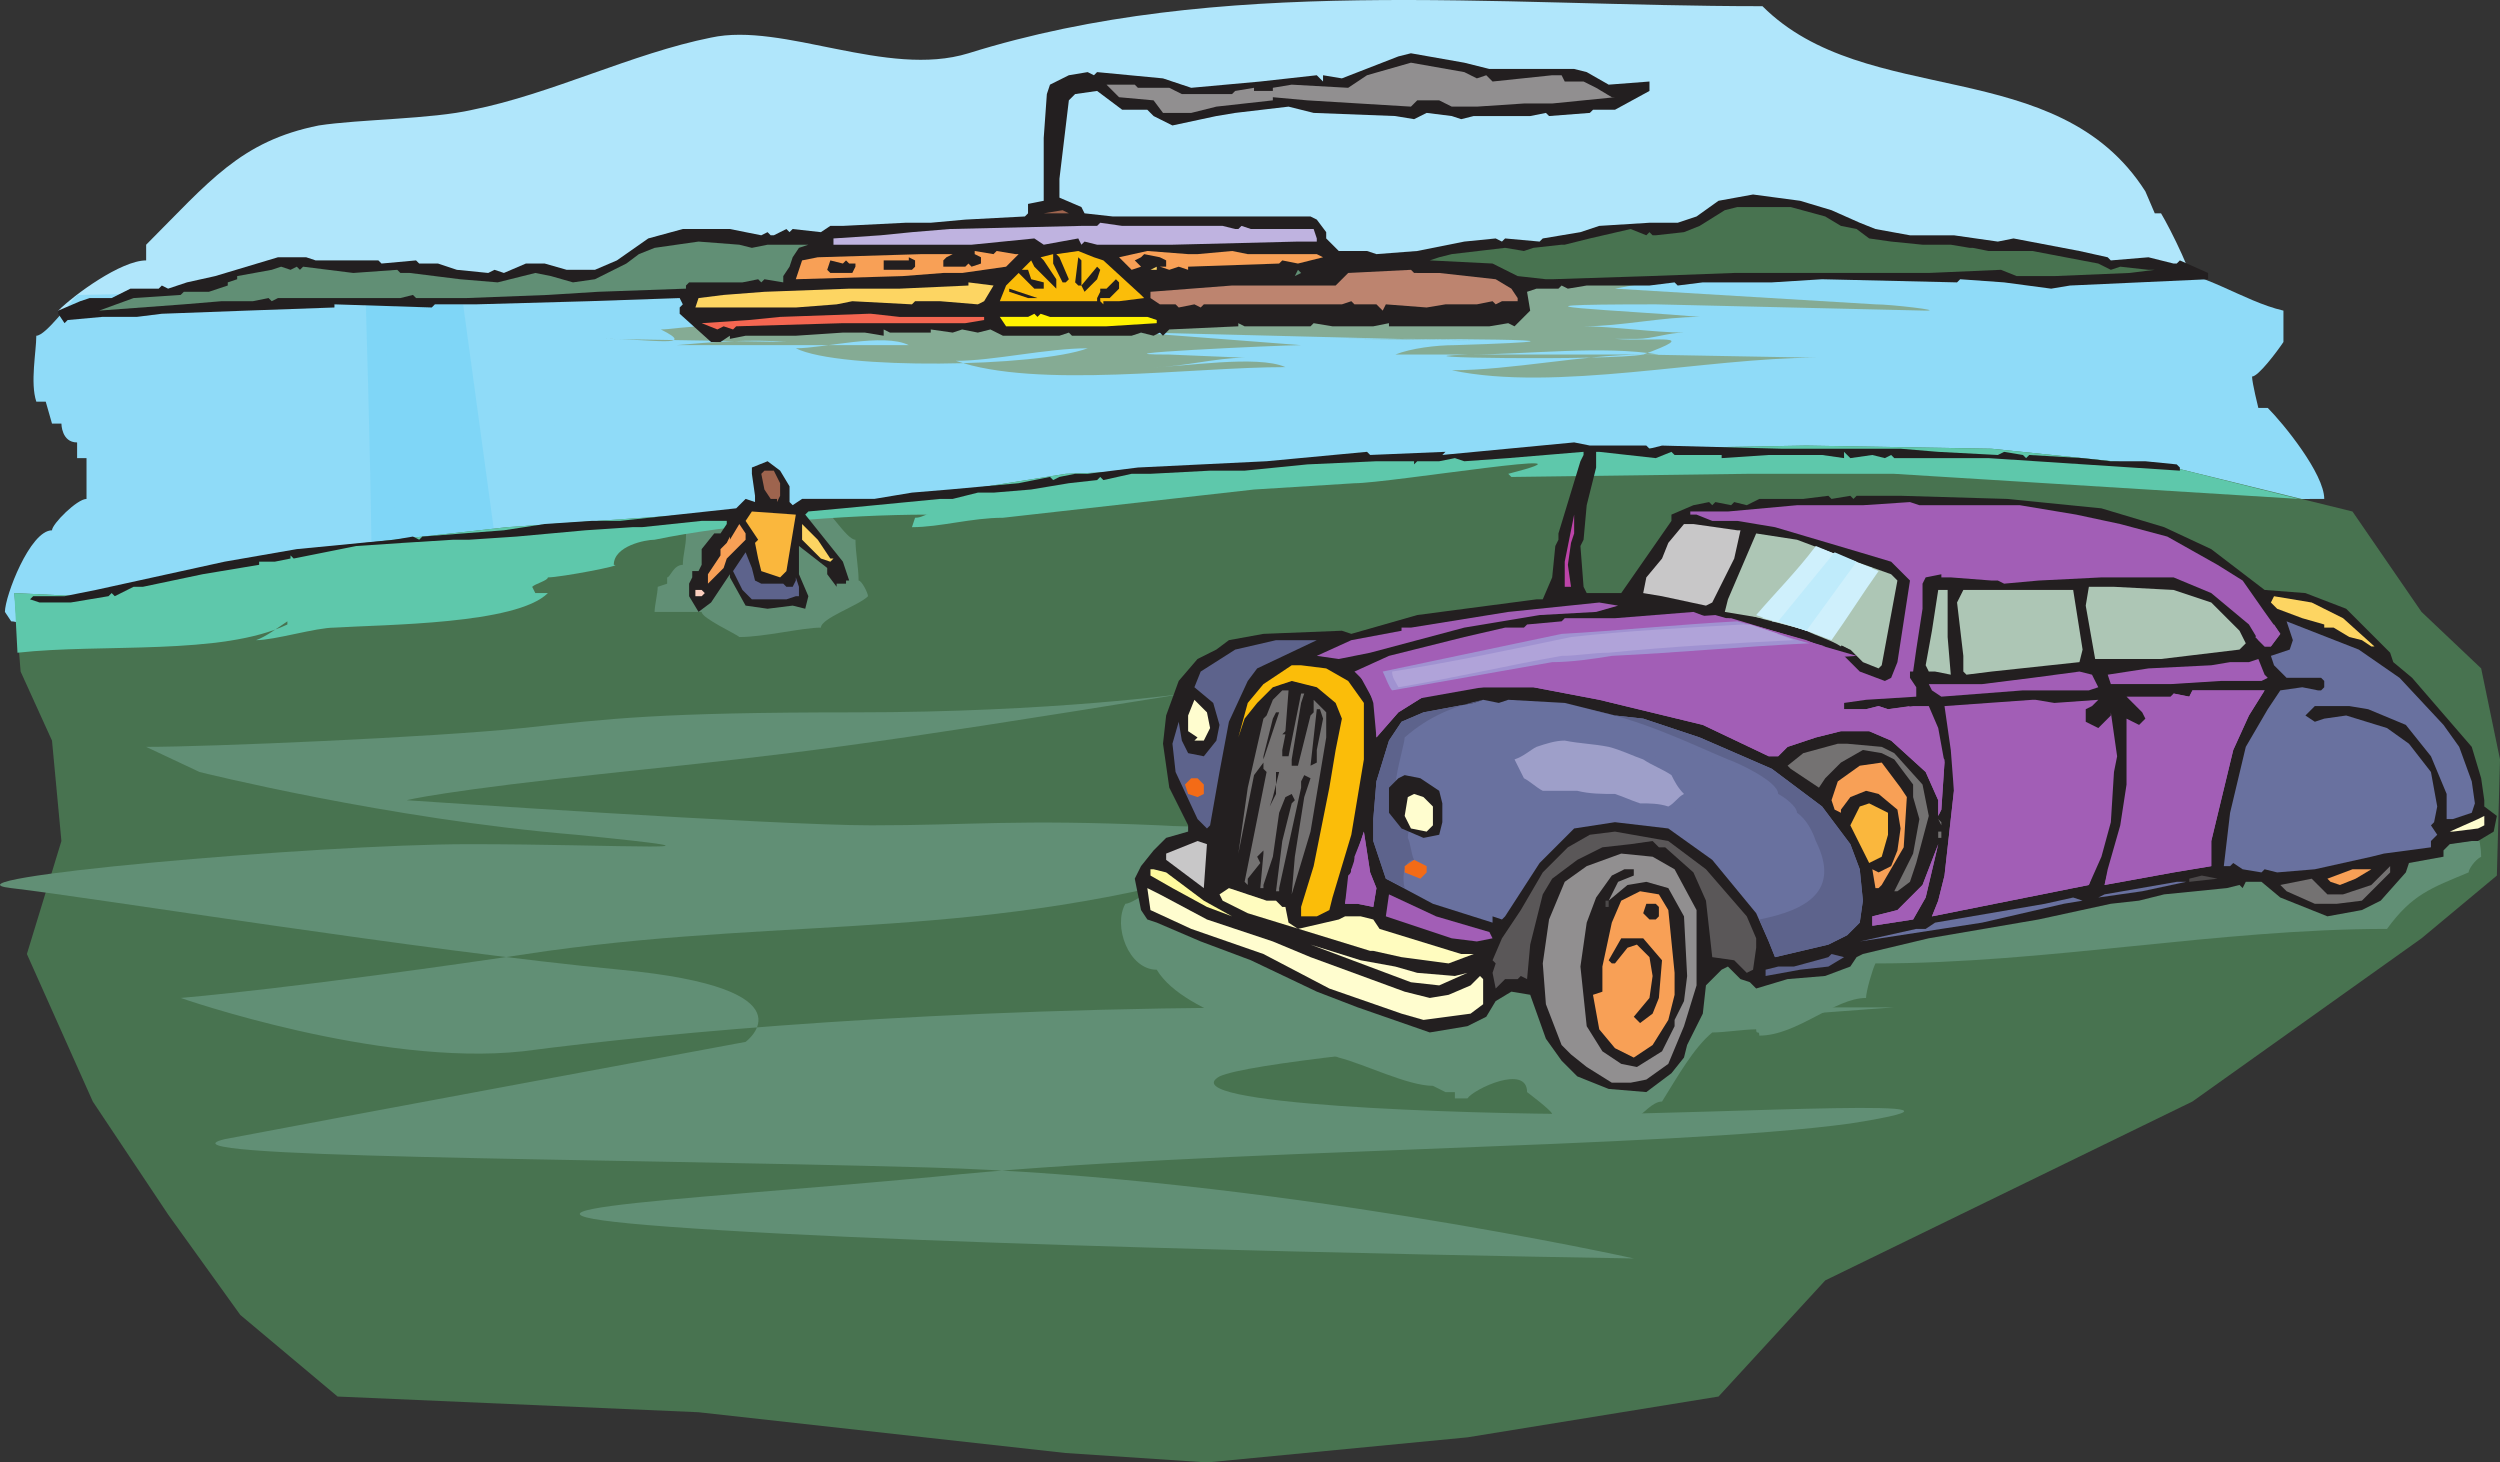 <svg xmlns="http://www.w3.org/2000/svg" width="597.426" height="349.481"><rect width="100%" height="100%" fill="#333333" stroke="none"/><path fill="#b0e6fb" fill-rule="evenodd" d="m25.176 81.731-11.25-7.5c3.75-3.75 15-12 21-12v-3.75c15-15 22.5-24.75 41.25-28.5 9.75-1.5 27-1.5 36.75-3.75 18.75-3.75 38.25-13.5 57-17.25 17.25-3.75 42 9.75 61.5 3.75 60-18.75 125.25-11.25 189.75-11.25 24.75 24.75 70.5 11.25 91.5 44.25l2.25 5.25h1.5c2.25 3.75 8.25 15.75 8.25 19.5-87.75 0-196.5-15.75-282 5.25-23.25 6-55.5-5.25-78.75 2.25-36 11.25-87.75-7.5-125.25 1.5-3.75 0-9.75 2.25-13.5 2.25"/><path fill="#8fdbf8" fill-rule="evenodd" d="m18.426 70.481 333.75-6h164.25c9.75 0 19.5 7.5 29.25 9.75v7.5c-1.5 2.25-6 8.25-7.5 8.25 0 1.5 1.5 7.5 1.5 7.5h2.25c3.75 3.75 13.5 15.75 13.5 21.75-101.25 0-197.25 7.5-294.75 30.75-78 20.25-170.25 2.25-246 2.25 0 0-9.75-3.75-12-3.75l-1.5-2.25c0-3.75 6-19.5 11.25-19.5 0-1.5 6-7.5 8.25-7.5v-9.75h-2.25v-3.75c-3.75 0-3.75-4.5-3.75-4.5h-2.25l-1.5-5.25h-2.25c-1.5-4.5 0-12 0-15.75 2.25 0 8.25-8.25 9.75-9.75"/><path fill="#8fdbf8" fill-rule="evenodd" d="m67.176 68.981-5.25 81 82.5 6.75-18.75-86.25-58.5-1.5"/><path fill="#8fdbf8" fill-rule="evenodd" d="M72.426 70.481c-1.5 26.25-2.25 53.25-3.75 80.25 23.25 1.5 47.25 3.75 69.75 5.25-5.25-28.5-11.25-56.25-16.5-84.75-16.5 0-33-.75-49.5-.75"/><path fill="#8fdbf8" fill-rule="evenodd" d="M77.676 71.231c-.75 26.25-1.5 53.25-2.25 80.25 19.5 1.5 39 3 57.75 4.5-5.25-28.5-9.75-56.25-15-84-13.5-.75-27-.75-40.5-.75"/><path fill="#8fdbf8" fill-rule="evenodd" d="M82.176 71.981v80.25c15 .75 30.75 2.25 45.75 3-4.5-27.75-9-55.5-13.5-82.5-10.5-.75-21.75-.75-32.25-.75"/><path fill="#7fd6f7" fill-rule="evenodd" d="M87.426 72.731c.75 26.25 1.5 53.25 1.5 79.5 11.25.75 22.5 1.5 33 3-3.75-27.75-7.5-54.75-11.25-82.5h-23.25"/><path fill="#7fd6f7" fill-rule="evenodd" d="m91.926 73.481 3.75 79.5 21 1.5-9.75-81h-15"/><path fill="#85ab94" fill-rule="evenodd" d="m234.426 66.731-66 11.25c-4.5 0-8.25.75-10.5.75 9 4.5-2.25 2.25-13.5 2.25l43.5.75c-8.25-.75-18 0-26.25.75h55.5c-6-3-20.25.75-27 .75 10.5 5.25 57.75 4.5 69.75 0-9.75 0-22.5 3-31.5 3 19.5 6.75 56.25 1.5 78.75 1.5-6.75-3-24.75 0-31.5 0 6.75 0 15-2.25 21.75-2.25l-18-.75c-21 0 26.25-2.25 31.5-2.25l-39-3h2.25l60 1.5c40.5.75-1.5 0-12.75 0 15 0 73.5 0 26.25 1.5-4.5 0-10.5.75-14.25 2.25h63c-13.5-2.25-31.5 0-45.75 0-21.75.75 33.75 1.5 42 0-14.25 0-31.5 3.75-45.75 3.75 24.75 5.25 60.75-3 87-3l-41.25-.75c14.25-5.25 3-3-6.75-3.75h5.25c3.75 0 7.5-1.5 11.25-1.5-6.75 0-17.25-1.5-24-1.5 9 0 18.75-2.25 27.75-2.25-16.5-1.5-55.5-3-10.5-3l64.5 1.5c4.5 0-8.25-1.5-12-1.5l-62.25-3.75c11.25-2.25 24-3.75 36.75-4.5h-70.5l-117.75 2.25"/><path fill="#487350" fill-rule="evenodd" d="m3.426 141.731 15.75.75 48-10.5 54-6 54-3.75 46.5-3.75 33-5.25 38.25-1.5 52.5-3 42.75-1.5 43.5-.75 44.25.75 43.5 4.5 42.75 10.5 16.5 24 14.25 13.5 4.5 21.75-.75 27.75-18 15-54.75 39-87.75 42.75-25.5 27.75-60 9.75-62.25 6-33.75-2.25-87.75-9.75-86.25-3.75-23.25-19.5-17.25-24-18-27-15.75-35.25 8.25-27-2.25-24-7.5-16.5-1.5-18.75"/><path fill="#618f75" fill-rule="evenodd" d="M34.926 178.481c15 0 68.25-2.25 90-4.5 21-2.25 32.25-3.75 79.5-3.75s78.75-4.5 78.75-4.5c-78.75 12.75-92.25 14.25-135 18.75s-51 6.75-51 6.75 87.75 6 111 6c24 0 34.5-1.5 69 0 33.75 2.25 85.5-10.5 21 9-63.75 18.75-107.25 12.75-167.25 21-60 9-87.75 11.25-87.75 11.25s47.25 16.5 81.75 12.75c34.5-4.5 98.25-10.5 183.75-10.5h144s-148.5 10.5-161.25 16.5c-12 6.75 58.5 9 88.5 9s105-4.5 62.25 2.25c-43.5 6-154.5 6-219 12.75-63.75 6-124.5 8.25-51 12.75 72.75 4.5 218.25 6.75 218.25 6.75s-87.75-19.5-168.75-21.75c-81.75-2.25-186.75-2.25-168-6.75 19.5-3.75 124.5-23.25 124.5-23.25s17.25-12.75-30-17.25-126-17.25-145.5-19.5 72.75-10.5 109.5-10.5c36 0 70.5 2.25 25.5-2.25-45-3.75-90-15-90-15l-12.75-6m129-55.5v5.25c0 2.25-.75 4.5-.75 6.75-2.25 0-3 3-3.75 3v1.5l-2.25.75c0 1.5-.75 4.5-.75 6h11.25c0 1.5 8.25 5.25 9 6 6 0 15-2.25 19.5-2.25 0-2.25 9-5.25 11.25-7.5 0-.75-1.5-3.75-2.25-3.75 0-3-.75-6.75-.75-9.75-2.25 0-6.75-8.25-9-8.25h-1.5l-18.75 1.5-11.25.75"/><path fill="#5ec8ab" fill-rule="evenodd" d="M4.176 155.981c20.25-2.25 48.75.75 64.5-6.75v-.75c-2.25 1.5-5.25 3.75-7.5 4.5 4.5 0 14.25-3 18.75-3 12-.75 43.5-.75 51-8.25h-3l-.75-1.5c.75-.75 3.75-1.5 3.75-2.25 3 0 18.75-3 15.75-3 0-4.5 7.5-6 9.75-6 18-3.75 45.75-6 65.25-6-.75 0-1.5.75-3 .75l-.75 2.25c6.75 0 14.25-2.25 21.75-2.25l60-6.75 24-1.5c8.25 0 63-9 36.75-2.25l.75.75 56.25-.75h35.25l96.75 6-30-7.5-43.5-4.5-44.25-.75-43.5.75-42.75 1.5-52.5 3-38.25 1.5-33 5.25-46.5 3.75-54 3.75-54 6-48 10.5-15.75-.75.75 14.25"/><path fill="#618f75" fill-rule="evenodd" d="m400.926 170.981-117.75 35.25c-2.25 2.25-12 9.75-14.25 9.75-3 5.25.75 15.75 7.5 15.75 6.75 11.25 33 16.5 43.5 21 6 1.5 16.5 6.75 22.5 6.75l3 1.5h2.25v1.5h3c1.5-2.25 14.25-8.25 14.25-1.5 0 0 6 4.5 6 5.25l20.25.75c1.5-.75 3.75-3.75 6-3.75 3.75-6 7.5-12.75 12-16.5 3 0 7.5-.75 10.5-.75 0 1.5.75 0 .75 1.5 9 0 18-9 25.5-9 0-1.5 1.5-6.75 2.25-8.25 41.25 0 81.75-8.25 122.25-8.25 6-8.25 10.5-9.75 19.5-13.5 0-.75 1.5-3 3-3.75 0-3.75-1.5-9.75-5.25-12-10.5-6.75-39-11.25-52.5-13.5-44.25-7.5-89.25-8.25-134.25-8.25"/><path fill="#231f20" fill-rule="evenodd" d="M355.926 16.481h20.25l3 .75 5.25 3 9.75-.75v2.25l-8.25 4.5h-5.25l-.75.75-9.75.75-.75-.75-3.75.75h-13.5l-3 .75-2.25-.75-6-.75-3 1.5-4.5-.75-19.5-.75-6-1.5-12.75 1.5-4.5.75-10.5 2.25-4.5-2.25-1.5-1.5h-6l-6-4.5-5.25.75-1.5 1.5-2.25 18.75v4.5l5.25 2.25.75 1.5 6.75.75h47.25l1.5.75 2.25 3v1.5l3 3h6.75l2.25.75 9.75-.75 11.25-2.25 7.5-.75 1.5.75.75-.75 8.25.75.75-.75 9-1.5 4.5-1.5 12-.75h6.75l4.5-1.5 5.25-3.75 8.25-1.5 11.25 1.5 7.5 2.25 6.75 3 3.75 1.5 8.25 1.5h10.5l10.5 1.5 3.75-.75 15.75 3 6.75 1.5.75.75 9-.75 6 1.5h.75l.75-.75 6.75 3v1.5l-33 1.5-4.5.75-11.25-1.5-10.5-.75-.75.75-32.25-.75-12 .75h-16.5l-6 .75-.75-.75-6 .75h-15l-4.5.75-1.5-.75-.75.75h-5.25l-2.25.75.75 4.5-3.75 3.75-1.5-.75-4.5.75h-24v-.75l-3.75.75h-9.75l-4.5-.75-.75.75h-15.75l-1.5-.75v.75l-16.5.75-1.5 1.5-.75-.75-1.5.75-3-.75-2.25.75h-14.25l-.75-.75-2.25.75h-13.5l-3-1.5-3 .75-3.75-.75-2.25.75-5.25-.75v.75h-9.75l-1.5-.75v1.5l-4.5-.75h-5.25l-11.25.75h-12l-3.75.75v-.75l-2.25 1.5h-2.25l-7.5-6.75v-1.5l.75-.75-.75-1.5-21.75.75-27 .75h-9.75l-.75.75-23.25-.75v.75l-21 .75-20.25.75-6 .75h-8.25l-8.25.75-.75.75-1.5-2.25v-.75l5.25-2.25 2.25-.75h5.25l4.5-2.25h6.75l.75-.75 1.5.75 4.5-1.5 6.75-1.5 15-4.5h6.75l2.25.75h15l.75.75 8.25-.75.75.75h4.5l4.5 1.5 7.5.75 1.5-.75 2.25.75 5.25-2.25h4.5l5.25 1.5h6.75l5.25-2.25 7.5-5.25 8.25-2.25h11.25l7.5 1.5 1.5-.75.75.75h.75l3-1.5.75.75.75-.75 6.75.75 2.25-1.5h3l15-.75h6l8.25-.75 14.25-.75.75-.75v-2.25l3.75-.75v-15l.75-10.5.75-2.25 4.5-2.25 4.5-.75 1.5.75.75-.75 15.75 1.5 6.75 2.25 16.5-1.5 13.5-1.5 1.5 1.5v-1.5l4.5.75 13.5-5.25 3-.75 12.75 2.25 6 1.5"/><path fill="#918f90" fill-rule="evenodd" d="m352.926 18.731 2.25-.75 1.5 1.5 14.25-1.5h2.25l.75 1.5h4.5l3 1.5 3.75 2.25h.75l-15 1.5h-6.75l-11.25.75h-6l-3-1.5h-5.25l-1.5 1.5-24.75-1.5-8.25-.75v.75l-13.5 1.5-6 1.5h-6.75l-2.25-3-8.25-.75-3-3h6.75l.75.75h7.5l3 1.5h12l.75-.75 4.5-.75v.75h4.5v-.75l4.5-.75 13.5.75 4.5-3 10.5-3 12.75 2.25 3 1.5"/><path fill="#487350" fill-rule="evenodd" d="m436.176 51.731 3.75 2.25 3.75.75 3 2.25 5.25.75 7.5.75h6.75l4.5.75h.75l3.75.75h10.5l15.75 3 3 1.5 2.25-.75 6.75.75h1.5l-6 .75-18 .75h-9l-3.75-1.5-17.25.75h-46.5l-20.25.75-23.25.75h-1.5l-6.75-.75-6-3-15-.75 2.25-.75 3-.75 12.75-1.5 4.5.75 2.25-.75 6.75-.75h.75l6-1.5 9.75-2.25 3.75 1.5.75-.75.75.75h.75l6.75-.75 3.75-1.5 6-3.75 3-.75h12.75l8.25 2.25"/><path fill="#9e644e" fill-rule="evenodd" d="m249.426 50.981 4.5-.75 1.5.75zm0 0"/><path fill="#bfb3e0" fill-rule="evenodd" d="m292.176 53.981 3 .75h.75l.75-.75 2.25.75h15l.75 2.25v.75h-4.5l-30 .75h-18l-3-.75-.75.75-.75-1.5-8.25 1.5-2.25-1.5-15 1.5h-33v-1.5l11.25-.75 7.5-.75 9-.75 31.5-.75h3.75l.75-.75 5.25.75h24"/><path fill="#618f75" fill-rule="evenodd" d="m179.676 59.231 3.75-.75h9.75l-2.25.75-1.5 2.25-.75 2.25-1.5 2.25v1.5l-4.5-.75-.75.75-.75-.75-3.75.75h-12.75l-.75.75v.75l-21 .75-12 .75-19.5.75h-12l-.75-.75-3 .75h-29.25l-1.5.75-.75-.75-3.75.75h-7.5l-9 .75-20.25 1.5 8.25-3 11.25-.75.75-.75h6l4.5-1.5v-.75l2.25-.75v-.75l8.25-1.5 2.25-.75 2.25.75 1.5-.75.75.75.75-.75 12 1.5 10.5-.75.75.75h2.25l12 1.5 9 .75 9-2.25 3.75.75 5.25 1.5 5.25-.75 7.5-3.75 3-2.25 3.75-1.5 10.5-1.5 9.75.75 3 .75"/><path fill="#fbbd09" fill-rule="evenodd" d="m263.676 62.231 9 8.25.75.75-6 .75h-3.75v.75l-.75-.75v-.75h2.25l2.25-2.25v-1.5l-.75-.75-2.25 2.25h-1.5v.75l-.75 1.5v.75h-23.25l1.5-3.75 3-3 3.75 3.75h2.25v-1.5l-3-.75-.75-2.25h-1.5l2.25-2.25.75 1.5 5.25 5.25v-2.25l-3-4.5-.75-.75 3-.75v2.25l2.25 4.5h.75l.75-.75-2.25-5.25-.75-.75 5.25-.75 3.75 1.5 2.25.75"/><path fill="#f8a056" fill-rule="evenodd" d="m238.176 59.981 4.5.75h.75l-3 3-10.5 1.5h-4.5l-9.75.75-25.5.75 1.5-4.5 3.75-.75 24.75-.75h7.5l-1.5.75-.75.75v1.5h5.25l.75-.75.75.75 2.25-.75v-1.5l-1.5-.75v-.75l4.5.75.75-.75m48 .75 8.25-.75 3.75.75h16.5l1.5.75-6 1.5-3.75-.75-.75.75-21.75.75v.75l-2.25-.75-2.25.75-2.25-.75h1.5v-1.5l-1.5-.75-3.75-.75-.75.75-1.5.75 1.5 1.5-2.25.75-3-3 6.75-1.5 9.75.75h2.25"/><path fill="#231f20" fill-rule="evenodd" d="M258.426 66.731v1.5l3.75-4.5.75.75-.75 2.25-3 3-.75-1.5h-.75l-.75-.75.75-6 .75.75v4.5m-39.75-4.5v1.5l-.75.75h-6.75v-2.25h6v-.75l1.5.75m-16.5 0 .75.75h1.5v.75l-.75 1.5h-5.25l-.75-.75.75-2.25 3 .75.75-.75"/><path fill="#fdd562" fill-rule="evenodd" d="M276.426 64.481h-1.5l1.5-.75zm0 0"/><path fill="#618f75" fill-rule="evenodd" d="m309.426 65.981.75-1.5.75.75zm0 0"/><path fill="#bd846f" fill-rule="evenodd" d="M338.676 65.231h5.25l13.5 1.5 3.75 2.25 1.5 2.25v.75h-3.75l-1.5.75-.75-.75-3.75.75h-7.5l-4.5.75-9.75-.75-.75 1.5-1.5-1.5h-5.25l-.75-.75-2.25.75h-33l-.75.75-1.5-.75-3.75.75-.75-.75h-3.75l-2.25-1.5v-1.5l19.5-1.5h24.75l3-3 15-.75.75.75h.75"/><path fill="#fdd562" fill-rule="evenodd" d="m235.176 71.981-1.5.75-9-.75h-6l-.75.75-14.25-.75-3.75.75-9.75.75h-24l.75-2.25 6-.75 9.75-.75 20.25-.75h12l16.5-.75v-.75l6 .75-2.25 3.75"/><path fill="#231f20" fill-rule="evenodd" d="m245.676 71.231-4.5-1.5v-.75l6.75 2.25h-2.25"/><path fill="#f46651" fill-rule="evenodd" d="M229.926 75.731h5.25v.75l-4.5.75h-29.25l-25.5.75-.75.75-2.25-.75-1.5.75-3.75-1.5 11.25-.75 7.5-.75 21-.75h.75l6.75.75h15"/><path fill="#fff200" fill-rule="evenodd" d="m248.676 74.981 2.25.75h23.25l2.25.75v.75l-12 .75h-24l-1.5-2.25h6.75l1.5-.75.75.75.75-.75"/><path fill="#231f20" fill-rule="evenodd" d="m393.426 106.481.75.75 3-.75 28.5.75h28.5l9 .75 14.25.75 1.5-.75 4.5.75.75.75.75-.75 12.75.75 6.75.75h8.25l7.5.75.75.75v.75l-45.75-3h-22.5l-.75-.75-1.5.75-3-.75-5.25.75-1.5-1.5v1.5l-5.25-.75h-12.75l-11.25.75v-.75h-11.25l-.75-.75-3.75 1.5-13.5-1.5h-.75v3.75l-2.25 9-.75 8.25-.75 1.5.75 9.75.75 1.5h8.25l12-17.25v-1.5l5.25-2.25 3.75-.75.75.75.75-.75 3.75.75.75-.75 3 .75 3-1.5h10.5l6-.75.75.75 4.5-.75.75.75.75-.75h10.5l25.5.75 22.5 2.25 15 4.5 11.25 5.25 12.75 9.75 9.75.75 9.75 3.75 10.5 10.5.75 2.25 4.5 3.75 14.25 16.5 2.25 7.5.75 5.25v1.5l3 2.25-.75 3.75-3.75 2.25h-1.5l-5.25.75-1.5 1.5v1.5l-8.25 1.5-.75 2.25-6 6.75-4.5 2.25-8.25 1.5-11.25-4.5-4.5-3.75h-3.75l-.75 1.5-.75-.75-3 .75-15 1.5-6 1.5-6.75.75-17.25 3.75-26.25 4.5-15.75 3.75-1.5.75-1.5 2.25-6 2.25-9 .75-7.5 2.25-1.5-1.5-2.25-.75-3-3-1.5.75-3.75 3.75-.75 6.75-3.75 7.5-.75 3-3 3.75-6 4.5-9-.75-7.5-3-3.75-3.75-3.75-5.25-3.75-10.5-4.5-.75-3.75 2.25-2.25 3.75-4.5 2.25-9 1.5-17.25-6-9.75-3.75-15.75-7.5-12-4.5-10.5-4.5-2.25-.75-1.5-2.25-1.5-7.5 1.5-3 3-3.75 3-3 5.25-1.5v-1.5l-4.5-9-1.5-10.5.75-6.75 3-8.25 4.5-5.25 4.5-2.25 3-2.25 8.25-1.5 18.75-.75 2.25.75 15.75-4.5 28.5-3.75h1.5l2.25-5.25.75-7.5.75-1.5v-1.5l5.25-17.25.75-1.5v-.75l-18 1.5-10.5.75-2.25-.75-3.75.75h-5.25l-.75.75v-.75h-9l-16.5.75-15 1.5h-8.25l-14.25.75h-4.5l-6.75 1.5-.75-.75-.75.75-6.75.75-9 1.5-9 .75h-3.75l-6 1.5h-3l-23.25 2.25-8.25.75-.75.75 9 11.25 1.5 4.5h-.75v.75h-2.25v.75l-2.25-3v-1.5l-6.75-5.25v6.75l2.25 5.25-.75 3-3-.75-6 .75-5.25-.75-3.75-6.75v-.75l-4.5 6.75-3 2.25-2.25-3.75v-3l.75-1.5v-1.5h1.5l.75-1.5v-3.75l3-3.75h1.5l1.5-2.25v-.75h-6l-14.25 1.5h-2.25l-11.25.75-16.5 1.5-11.25.75h-3.75l-12 .75-11.25.75-15 3-.75-.75v.75l-3.75.75h-3.75v.75l-13.5 2.25-14.25 3h-2.25l-4.5 2.25-.75-.75-.75.75-9 1.5h-7.5l-2.25-.75.75-.75h7.5l7.5-1.5 30.75-6.75 17.25-3 23.25-2.25 4.5-.75 1.5.75.75-.75 19.5-1.5 9.75-1.5 11.25-.75h6.75l27.75-3 2.25-2.25 2.25.75v-1.5l-.75-5.25v-1.5l3.75-1.5 3 2.25 2.25 3.75v3.75l.75.75 2.25-1.5h17.25l9-1.5 9-.75 16.5-1.5 7.5-1.5.75.75 1.5-.75 3.75-.75h3l12-1.5 30.75-1.5 24-2.25.75.75 18-.75-.75.75 31.5-3 3.75.75h13.5"/><path fill="#9e644e" fill-rule="evenodd" d="M186.426 115.481v3l-.75 1.5v-.75h-1.5l-1.5-2.25-.75-3.75.75-.75h2.25l1.5 3"/><path fill="#a25eb6" fill-rule="evenodd" d="m482.676 120.731 13.5 2.25 10.5 2.25 11.25 3 12 6.75 6 3.75 5.25 7.5 3.75 5.25-2.25 3h-1.5l-1.5-1.5-2.25-3.75-9-7.5-9-3.75h-17.25l-15 .75-8.25.75-1.5-.75h-1.5l-9.75-.75h-2.25v-.75l-3.75.75-.75 1.5v6l-1.5 9.75-.75 5.25h-.75v1.5l1.5 2.25v2.25l-12 .75-5.25.75v1.5h5.25l3-.75 2.25.75 6-.75h3.75l2.25 5.25 1.5 8.25-.75 11.25-.75 1.5v-3.75l-3-6.75-8.25-7.5-5.25-2.25h-6.75l-6 1.5-6.75 2.25-2.25 2.25h-2.25l-15.75-7.5-24.75-6-15.75-3h-13.5l-9.75.75-3 1.5-6 3.75-5.25 6-.75-8.25-1.5-4.5-3-3 8.25-3.75 18-4.5 9.75-2.25h4.5l.75-.75 8.25-.75.75-.75h12l18.75-1.5 6 2.25 2.25-.75 18.75 5.25 9 3.75 3.75 3.75 6 2.25 1.5-.75 1.5-3.75 3-19.5-4.5-4.5-7.5-2.25-20.25-6-9-1.5h-6l-3.75-1.5h-1.5v-.75h9l16.5-1.5h15.75l11.25-.75 2.25.75h24m-25.5 99-9.75 1.5v-2.25l6-1.5 6-6 3.75-9.75-3 12.75-3 5.25m-128.25-7.5-.75 4.5-3.75-.75h-3l1.5-8.25 3-9 1.5 9.75 1.5 3.75m172.5-45-10.5.75-4.5-.75h-.75l-21 1.5 1.5 10.5.75 9.75-2.25 20.25-1.5 6-1.5 3.75 37.5-7.5 3-6.75 2.25-8.25.75-12 .75-3.75-1.5-10.5v.75l-3 3-3-1.5v-3l1.5-.75 1.5-1.5m36 3.75 3.75-6h-17.25l-.75 1.5-3.75-.75-.75.75h-10.5l3.75 3.75.75 1.5-1.5 1.5-3-1.5v15.75l-1.5 9.75-3 10.5-.75 3.75 16.5-3 9-1.5v-6l5.25-21.75 3.75-8.25"/><path fill="#bd44a9" fill-rule="evenodd" d="m375.426 129.731-.75 5.25.75 5.25h-1.5v-6l2.25-11.25v-2.25 6.75l-.75 2.25"/><path fill="#fab73d" fill-rule="evenodd" d="m188.676 131.981-.75 4.5-1.5 1.5-4.5-1.5-.75-3-.75-3.75.75-.75-3-4.5 1.5-2.25 10.5.75-1.5 9"/><path fill="#f8a056" fill-rule="evenodd" d="m178.176 128.981-4.5 4.5-.75 2.25-3.75 3.75v-2.25l3-4.5v-1.5l1.5-1.5.75-1.5v.75l2.25-3.75 1.5 2.25v1.5"/><path fill="#fdd562" fill-rule="evenodd" d="M198.426 133.481h.75l-.75.75-2.25-.75-4.5-4.5v-3.75l3.75 3.75 3 4.5"/><path fill="#c8c7c8" fill-rule="evenodd" d="m415.926 126.731-1.5 6.75-5.25 10.5-1.5.75-10.5-2.25-4.5-.75.75-3.75 3.75-4.5 1.5-3.75 3.75-4.5h2.25l10.5 1.5h.75"/><path fill="#adc6b5" fill-rule="evenodd" d="m441.426 133.481 10.5 3.75 1.5 1.5-3.75 20.25-.75.75-3.75-1.5-3-3-7.5-3.75-13.5-3.75-9-1.5.75-3 6.75-15.75 9.75 1.5 12 4.5m87 10.5 6.75 6.75 1.5 3-1.5 1.5-18.75 2.25h-15.75l-2.25-12.75.75-4.5h6l14.25.75 9 3m-30.75 11.25-.75 3-21 2.25-6 .75-.75-.75v-3.75l-1.5-12.75 1.5-3h26.25l2.25 14.25m-32.25-3 .75 9-3.75-.75h-1.5l-.75-1.5 1.5-8.25 1.5-9.75h2.25v11.25"/><path fill="#5d638c" fill-rule="evenodd" d="m180.426 138.731 1.5.75h5.25l.75.75h1.5l.75-1.5v-.75l.75 2.25v2.25h-.75l-2.25.75h-8.25l-2.25-2.25-2.25-4.5 3-4.5 1.5 3.75.75 3"/><path fill="#fccebe" fill-rule="evenodd" d="m168.426 141.731-.75.75h-1.5v-1.5h1.5l.75.75"/><path fill="#fdd562" fill-rule="evenodd" d="m559.926 147.731 7.5 6.75h-.75l-2.25-1.5-3-.75-3.75-2.25h-2.25v-.75l-5.25-1.5-6-2.25-1.5-1.5.75-1.5 9 1.5 7.5 3.75"/><path fill="#a25eb6" fill-rule="evenodd" d="m381.426 146.231-13.5.75-18 3-22.5 6-7.5 1.5-5.25-.75 8.25-3.75 12-2.25v-.75h2.25l23.25-3.75 21.75-2.25 4.5.75-5.25 1.5"/><path fill="#69719f" fill-rule="evenodd" d="m573.426 161.981 10.5 11.25 3.75 5.25 3 8.25.75 5.25-.75 2.25-4.5 1.5h-1.5v-6l-3.75-9-6-7.5-9-3.75-4.5-.75h-8.25l-2.25 2.25 2.25 1.5 2.25-.75 5.25-.75 9.75 3 5.25 3.75 5.25 6.75 1.5 8.25-.75 3.75-.75.75 1.5 2.25-1.5 1.5v1.5l-11.25 1.5-3 .75-13.5 3-9 .75-3-.75-.75.75-4.5-.75-2.25-1.5-.75.75h-1.5l1.5-12.75 3.75-15.75 5.25-9 3-4.5 5.25-.75 3.75.75h.75l.75-.75v-1.5l-.75-.75h-8.25l-3-3-.75-2.25 4.5-1.5.75-2.25-1.5-4.5 17.25 6.75 9.75 6.75"/><path fill="#5d638c" fill-rule="evenodd" d="m300.426 159.731-2.25 3-4.5 9.75-2.25 12-2.25 12.75-.75.75-2.25-2.25-5.25-11.25-.75-6.75 1.5-5.25.75 4.5 1.5 3 3.75.75 3-3.75.75-3.75-1.5-5.25-4.5-3.75 1.5-3.75 8.25-5.25 9.75-2.25h9.75l-14.25 6.75"/><path fill="#fbbd09" fill-rule="evenodd" d="m322.176 162.731 3.75 5.25v13.5l-3 18-4.5 15-.75 3-3 1.5h-3.75v-2.25l3-9.75 3.75-18.75 1.5-9 1.5-7.5-1.5-3.75-4.5-3.75-6-1.5-4.5 1.5-3.75 3.75-3 3.75-1.5 4.5 2.25-8.25 3.75-4.5 6.75-4.5h2.25l6 .75 5.25 3"/><path fill="#a25eb6" fill-rule="evenodd" d="m501.426 164.231-2.25.75h-15.75l-19.5 1.5-2.25-1.5-.75-1.5h12.75l12-1.5 11.25-1.5 3 .75 1.5 3m40.5-2.25-1.5.75h-9.75l-12 .75h-14.25l-.75-2.25 9.75-1.5 15-.75 4.5-.75h4.5l2.25-.75 1.5 3.75.75.75"/><path fill="#747272" fill-rule="evenodd" d="m307.176 174.731-.75.75h.75l-.75 3.75v1.5h1.5l3-15h.75l-.75 2.25-2.25 13.5v1.5h1.5l3-12 .75-.75v-3l3 3v6l-3.75 22.5-4.5 15 .75-9 2.25-14.25 1.5-4.5-1.5-.75-.75 1.5v1.5l-5.25 24v.75h-.75l1.5-12 2.25-9 .75-.75-.75-1.5-1.5.75-1.5 3.75-1.5 10.5-2.25 6.75v.75h-.75l.75-8.25v-.75l-1.5 1.5.75 1.5-3 3.75v1.5l-.75-.75 5.25-26.25-.75-.75v-1.5l-2.25 3-3.75 18.75 2.25-15.75 3.75-16.5.75-.75 1.5-3.75 2.25-2.25h1.5l-.75 9.75"/><path fill="#fffdcf" fill-rule="evenodd" d="m289.176 173.981-1.5 3h-2.25l.75-.75-2.25-1.5v-3.75l1.5-3.75 3 3 .75 3.75"/><path fill="#69719f" fill-rule="evenodd" d="m360.426 167.231 13.5.75 12 3 6.75.75 13.5 4.5 17.25 7.5 12 9 6.75 9 2.25 6 .75 7.5-.75 5.25-3 3-4.5 2.25-12.75 3-1.5-3.75-3-6.75-10.5-12.75-10.5-7.5-12.75-1.5-9.75 1.5-8.25 8.25-8.25 12.75-.75.75-2.25-.75v1.5l-14.25-4.5-11.25-6-3-9v-5.25l.75-9 3-9.75 3-4.5 5.25-2.25 12-2.25 2.25-.75 3.75.75 2.25-.75"/><path fill="#5d638c" fill-rule="evenodd" d="M335.676 212.231c-.75-3 0-6.75 2.25-6.75-.75-1.5-.75-3.75-1.5-5.25 0-1.5.75-3 .75-4.5-.75 0-1.5-1.5-1.5-2.25-5.25 0 0-15 0-17.25 6-5.25 12-7.5 18.75-9l-2.25.75-12 2.25-5.25 2.25-3 4.5-3 9.75-.75 9v5.25l3 9 4.5 2.25m38.25-44.25h.75-.75m5.25 1.5c12.75 2.25 24.75 8.25 33.75 12 2.25.75 12 5.25 12 8.25 1.5.75 4.5 3 4.5 4.5 2.25 1.5 3.75 4.5 4.5 6.75 6 12-2.25 16.5-13.5 18.75l2.25 5.25 1.5 3.75 12.75-3 4.5-2.25 3-3 .75-5.25-.75-7.5-2.25-6-6.75-9-12-9-17.25-7.5-13.5-4.5-6.75-.75-6.75-1.5"/><path fill="#231f20" fill-rule="evenodd" d="m316.176 171.731-1.5 7.5v3l-1.5.75 1.5-13.5h.75l.75 2.25m-14.25 9.75v.75-1.5l2.25-9 .75-1.5h.75l-3.75 11.25"/><path fill="#747272" fill-rule="evenodd" d="m452.676 179.981 6.75 7.5 1.5 7.5-3 11.25-1.5 4.5-3 2.25h-.75l4.5-9 1.5-8.25-1.5-5.25v-3l-4.5-6-3-1.5-4.5-.75-5.25 3-3.75 3.75-1.5 2.25-6.75-4.5-.75-.75 3.75-3 8.25-2.25h2.25l8.25.75 3 1.5"/><path fill="#f8a056" fill-rule="evenodd" d="m455.676 190.481-.75 12-5.25 9-.75.75h-.75l-.75-4.5 1.5.75 3-1.5 1.5-3.75.75-5.25-.75-4.5-4.5-3.75-3-.75-3.75 1.5-2.25 3v.75l-1.5-.75-.75-2.25 1.5-4.5 5.25-3.75 5.25-.75 4.5 6 1.5 2.25"/><path fill="#231f20" fill-rule="evenodd" d="m304.926 187.481-.75 3-.75 2.25v2.25-2.25l1.5-3v-5.25h.75l-.75 3m39 1.5.75 3v4.5l-.75 3-3.75.75-5.25-2.25-3-3.75v-6l2.25-2.25 1.5-.75 3.75.75 4.5 3"/><path fill="#f46b16" fill-rule="evenodd" d="m286.926 186.731.75.75v2.25l-1.5.75-2.25-.75-.75-2.25 1.5-1.5h1.5l.75.75"/><path fill="#fff" fill-rule="evenodd" d="m292.926 186.731-2.25 13.5 2.25-13.5"/><path fill="#fffdcf" fill-rule="evenodd" d="M342.426 192.731v4.5l-1.5 1.5-3.75-.75-1.5-3 .75-4.5 1.5-.75 2.25.75 2.25 2.25"/><path fill="#fab73d" fill-rule="evenodd" d="m451.176 199.481-1.5 5.25-3 1.5-4.5-9 2.25-4.5 2.25-.75 4.5 2.25v5.25"/><path fill="#fffdcf" fill-rule="evenodd" d="m593.676 197.231-1.5.75-6 .75h-.75l6.75-3 1.5-.75v2.25"/><path fill="#747272" fill-rule="evenodd" d="m463.926 197.231-.75-1.5.75.75zm-.75 1.5h.75v1.5h-.75v-1.5"/><path fill="#5a5758" fill-rule="evenodd" d="m407.676 207.731 9.75 11.25 2.25 5.25v2.25l-.75 5.25-1.5.75-3-3-5.25-.75-1.5-13.5-3-6.75-6.75-6h-1.5l-1.5-1.5-5.25.75-6.75.75-6 3-6 4.5-2.25 3.75-3 12-.75 8.25-1.5-.75-.75.75h-3l-2.25 2.25-.75-3.75.75-2.25-.75-.75 2.25-5.25 4.5-6.75 5.25-9 6-6 5.25-3 6-.75 12.75 2.25 9 6.75"/><path fill="#c8c7c8" fill-rule="evenodd" d="m287.676 212.231-9-6.75v-1.5l7.5-3 2.25.75-.75 10.5"/><path fill="#918f90" fill-rule="evenodd" d="m400.176 207.731 5.25 9.75v18l-3 9.75-3.75 9-5.25 3.75-3.75.75h-4.5l-6-3.75-3.75-3-2.25-2.25-3.75-9.75-.75-9.75 1.5-10.5 3.75-9 5.25-3.75 8.25-3 7.5.75 5.25 3"/><path fill="#f46b16" fill-rule="evenodd" d="M340.926 207.731v.75l-1.5 1.5-3.75-1.5v-1.5l2.25-1.5 3 1.5v.75"/><path fill="#747272" fill-rule="evenodd" d="m564.426 215.231-6 .75h-5.25l-6.75-3-1.5-1.5 7.5-1.5 3.75 3.75h3.75l6.75-2.25 4.5-4.5v1.5l-6.75 6.75"/><path fill="#f8a056" fill-rule="evenodd" d="m562.926 209.981-3.75 1.5-2.25-.75-.75-.75 6-2.25h4.5l-3.75 2.25"/><path fill="#fffb9e" fill-rule="evenodd" d="m287.676 215.231 6.75 3.75-6-2.25-8.25-4.5-5.25-3v-1.5h.75l3 .75 9 6.75"/><path fill="#231f20" fill-rule="evenodd" d="m390.426 209.231-3.75 1.5-2.25 4.5 4.5-3.75 4.5-.75 5.25 1.5 3.75 6.75.75 14.25-.75 6-2.25 4.5v1.5l-3 6-6 3.75-3.75-.75-4.5-3-3.75-6-1.5-14.25 1.5-10.5 2.25-6 3.75-5.25 3-1.5h2.25v1.5"/><path fill="#4c494a" fill-rule="evenodd" d="M523.176 210.731v-.75l3-.75 3.75.75-6.75.75"/><path fill="#69719f" fill-rule="evenodd" d="m511.926 212.981-10.5 1.5 1.5-.75 17.25-3h2.25l-10.5 2.25"/><path fill="#fffdcf" fill-rule="evenodd" d="m288.426 219.731 15.75 5.25 9 3.75 22.5 8.25 6 1.5 4.5-.75 5.25-2.25 2.25-2.25.75.75v6l-3 2.25-11.25 1.5-5.25-1.5-17.25-6-15.75-8.25-17.25-6-9.75-4.5-.75-5.25 3 1.5 11.25 6"/><path fill="#fffcbf" fill-rule="evenodd" d="m304.926 215.231 1.5 1.5h.75l.75 3.75 2.25 1.5 9.75-2.25 1.5-.75h3.75l3 .75 1.5 2.25 19.5 6h3l-6 2.25-11.25-1.5-6.75-1.5h-.75l-29.25-9-6-3-.75-1.5 2.25-1.5 9 3h2.25"/><path fill="#f8a056" fill-rule="evenodd" d="m398.676 217.481 1.5 15v5.25l-1.5 6-3.75 6-4.5 3-4.5-2.25-3.75-4.5-1.5-8.25 2.25-.75v-6l2.25-10.5 2.25-5.25 4.5-2.25 4.5.75 2.25 3.75"/><path fill="#a25eb6" fill-rule="evenodd" d="m355.926 222.731.75 1.5-3.75.75-6-.75-15.75-5.25.75-5.25 11.25 5.25 12.75 3.75"/><path fill="#69719f" fill-rule="evenodd" d="m493.176 215.981-19.5 4.5-29.25 4.5 13.5-3h2.25l2.25-1.5 26.25-4.5 6.75-1.5 2.25.75-4.5.75"/><path fill="#4c494a" fill-rule="evenodd" d="M383.676 215.231h.75v1.5h-.75v-1.5"/><path fill="#231f20" fill-rule="evenodd" d="M396.426 216.731v2.25l-.75.75h-1.5l-1.5-1.5.75-2.25h2.25l.75.75m.75 12.75-.75 9-1.5 3.75-3 2.25-1.5-1.5 3.75-4.5.75-5.25-.75-4.5-3-3-2.25.75-3 3.75h-.75l-.75-.75 3-5.25h5.25l4.5 5.25"/><path fill="#fffdcf" fill-rule="evenodd" d="m333.426 230.981 5.25 1.5 9 .75 3-.75-6.75 3-6.75-.75-24-9 12 3.75 8.25 1.5"/><path fill="#5d638c" fill-rule="evenodd" d="m436.926 230.981-6.75.75-8.25 1.5v-1.5l3-.75h3.75l8.25-2.25.75-.75 3 .75-3.75 2.25"/><path fill="#69719f" fill-rule="evenodd" d="m358.176 192.731-9-6-3-7.5 8.25-6.75 12.75-1.5 19.5 2.25 15 5.25 11.25 6.75 5.25 9-6 4.5-12-1.5-10.5-3.75-17.25-.75h-14.25"/><path fill="#69719f" fill-rule="evenodd" d="M361.176 191.981c-2.25-2.25-4.5-3.75-7.5-6-.75-1.5-1.5-3.75-2.25-6 2.25-1.5 4.5-3.75 6.75-5.25l11.25-2.25c5.25.75 11.25 1.5 16.5 3 4.5 1.5 8.25 3 12.75 4.5 3.75 1.5 6.75 3.75 9.75 5.25 1.5 2.25 3 5.25 4.5 7.5-1.5 1.5-3 3-5.25 4.5-3-.75-6.75-1.5-10.5-1.5-3-1.5-6-2.25-9-3.75h-27"/><path fill="#69719f" fill-rule="evenodd" d="M364.926 190.481c-1.5-1.5-3.75-3-6-4.5-.75-1.5-1.5-3-2.25-5.25 2.25-1.5 3.75-3 6-4.5 3-.75 6-.75 9-1.5l13.5 2.25c3.75.75 7.5 2.25 10.5 3.75s5.25 3 8.25 4.5c1.5 2.25 2.25 3.75 3.75 6-1.5 1.5-3 2.25-4.5 3.75-3-.75-5.25-.75-8.25-1.5s-5.25-1.5-7.5-2.25c-3.75-.75-8.25-.75-12-.75h-10.5"/><path fill="#9e9fc9" fill-rule="evenodd" d="M368.676 188.981c-1.5-.75-3-2.25-4.5-3l-2.25-4.5c2.25-.75 3.75-2.25 5.25-3 2.25-.75 4.5-1.5 6.75-1.5 3.75.75 6.75.75 10.5 1.5 3 .75 6 2.25 8.25 3 2.25 1.5 4.5 2.25 6.75 3.75.75 1.5 1.5 3 3 4.5-1.5.75-2.25 2.25-3.75 3-2.25-.75-4.5-.75-6.75-.75-2.25-.75-3.75-1.5-6-2.25-3 0-6 0-9-.75h-8.25"/><path fill="#9e9fc9" fill-rule="evenodd" d="M372.426 188.231c-1.5-.75-2.25-2.25-3.75-3 0-.75-.75-1.5-.75-2.25.75-1.5 2.25-2.25 3-3 1.5 0 3.75-.75 5.25-.75 2.25 0 5.25.75 7.5.75 2.25.75 4.5 1.5 6 2.25 2.25.75 3.75 1.5 5.25 3 .75.75.75 2.25 1.5 3l-2.25 2.25c-1.5 0-3-.75-4.5-.75-1.5-.75-3-.75-4.5-1.5h-12.75"/><path fill="#9e9fc9" fill-rule="evenodd" d="m376.176 186.731-2.25-1.5-.75-1.5 2.25-2.25h3l9 1.5 3.75 3.75-1.5 1.5-6-1.5h-7.5"/><path fill="#a25eb6" fill-rule="evenodd" d="m324.426 160.481 40.5-10.5 45-3 33.75 9.75-56.25 3.75-24.75 2.25-33.75 6-4.5-8.25"/><path fill="#a25eb6" fill-rule="evenodd" d="M326.676 160.481c13.5-3 27-6.75 41.25-9.75 14.25-1.5 29.25-2.25 43.5-3 9.75 2.25 18.75 5.25 28.5 8.25-18 .75-35.25 2.25-53.25 3-6.75.75-14.25 1.5-21 2.25-12 2.25-23.25 4.5-35.25 6.75-1.5-2.25-3-5.25-3.75-7.5"/><path fill="#a25eb6" fill-rule="evenodd" d="M328.176 160.481c14.25-3 27.75-6 42-9.75 14.25-.75 28.5-1.5 43.5-3l22.5 6.75c-16.5 1.5-33.75 2.25-50.25 3.75-6 0-12 .75-18 1.5l-36 6.75c-1.5-1.5-2.25-3.75-3.75-6"/><path fill="#a092d1" fill-rule="evenodd" d="m330.426 160.481 42.75-9c13.5-.75 27.75-2.25 42-3 6 1.5 11.25 3.75 17.25 5.25-15.75.75-31.5 2.25-47.25 3-4.5.75-9.75 1.5-14.25 1.5l-38.25 6.75c-.75-.75-1.5-3-2.25-4.5"/><path fill="#b0a3d9" fill-rule="evenodd" d="M332.676 160.481c14.25-2.25 28.5-5.25 42.75-8.25 13.5-1.5 27.75-2.25 41.25-3 3.75.75 8.25 2.25 12 3.75-15 .75-29.25 1.5-44.25 3-3.75 0-7.5.75-11.25.75-12.75 2.25-25.5 5.25-39 7.5-.75-1.5-1.5-2.25-1.5-3.75"/><path fill="#b0a3d9" fill-rule="evenodd" d="m334.176 161.231 43.5-9 40.5-3 6.75 2.25-41.25 3-7.5.75-40.5 7.5-1.5-1.5"/><path fill="#a25eb6" fill-rule="evenodd" d="m457.176 219.731-9.75 1.5v-2.25l6-1.5 6-6 3.75-9.75-3 12.75-3 5.25m81.75-67.5c1.5-1.5 3-2.25 4.5-3l1.5 2.25-2.25 3h-1.5l-2.25-2.25m-35.25 56.25c12-2.25 22.5-6.75 25.5-18.75 0-3 .75-13.5-1.5-16.5h-.75c0-.75-1.5-1.5-1.5-2.25s-2.25-2.25-3-2.25c0-.75-3-2.25-3-3h-.75.75l3.75.75.75-1.5h17.25l-3.75 6-3.75 8.25-5.25 21.75v6l-9 1.5-16.5 3 .75-3m-36.75-24.75.75.75v.75c.75 0 2.25 2.25 3 3v3c0 7.5-3 15-3 21.75h3c7.5-1.5 18.75-2.25 29.25-3.75l-.75 2.25-37.5 7.5 1.5-3.75 1.5-6 2.25-20.25v-5.25m-138-9.75c1.5-2.25 3-3.75 4.5-5.25 10.5-8.25 33.75-9 47.25-5.25v.75c3 0 8.25 1.5 12 3l24 7.5c4.5.75 21 .75 22.5-3l-1.5-2.25c0-.75.75-.75.75-1.5h2.25v1.5h5.25l3-.75 2.25.75 5.25-.75c-.75.75-1.5 1.5-1.5 2.25v.75c1.5 1.5 6 6.75 9.75 9.75v.75l-.75 11.25-.75 1.5v-3.75l-3-6.75-8.25-7.5-5.25-2.25h-6.75l-6 1.5-6.75 2.25-2.25 2.25h-2.25l-15.75-7.5-24.75-6-15.75-3h-13.5l-9.75.75-3 1.5-6 3.75-5.25 6v-2.25m-6.75 35.25c.75-.75.75-.75.75-1.5.75-.75.75-1.5.75-3l1.5-3.75.75-2.25 1.5 9.75 1.5 3.75-.75 4.5-3.75-.75h-3l.75-6.75"/><path fill="#adc6b5" fill-rule="evenodd" d="m430.926 129.731-15 16.5 17.25 4.5 9 4.5 9.75-17.25-21-8.25"/><path fill="#adc6b5" fill-rule="evenodd" d="M432.426 130.481c-5.25 5.25-9.75 10.5-14.25 16.5 4.5 1.5 9 2.25 13.5 3.75 3 1.5 6 2.25 8.25 3.75 3.75-6 6.75-12 10.5-17.25l-18-6.75"/><path fill="#cff0fc" fill-rule="evenodd" d="M433.926 130.481c-4.5 6-9.75 11.25-14.25 16.5 3.75 1.5 7.5 2.25 12 3.75 2.25.75 3.75 1.5 6 2.25 3.75-5.25 7.5-11.25 11.25-16.5-5.25-2.25-9.75-3.75-15-6"/><path fill="#cff0fc" fill-rule="evenodd" d="M435.426 131.231c-4.5 5.25-9 11.25-14.25 16.5 3.75.75 6.75 1.5 9.75 2.25 1.5.75 3 1.5 5.25 2.25 3.75-5.25 7.5-11.25 11.25-16.5-4.5-1.5-8.25-3-12-4.5"/><path fill="#cff0fc" fill-rule="evenodd" d="M436.926 131.981c-4.5 5.25-9 10.5-13.5 16.5 2.25 0 4.5.75 6.75 1.5.75.75 2.25.75 3.75 1.5 3.75-5.25 7.5-11.25 11.25-16.5-2.25-.75-5.25-2.25-8.25-3"/><path fill="#bfebfb" fill-rule="evenodd" d="m438.426 131.981-13.5 16.5 6.75 2.25 12-16.5-5.25-2.25"/></svg>
